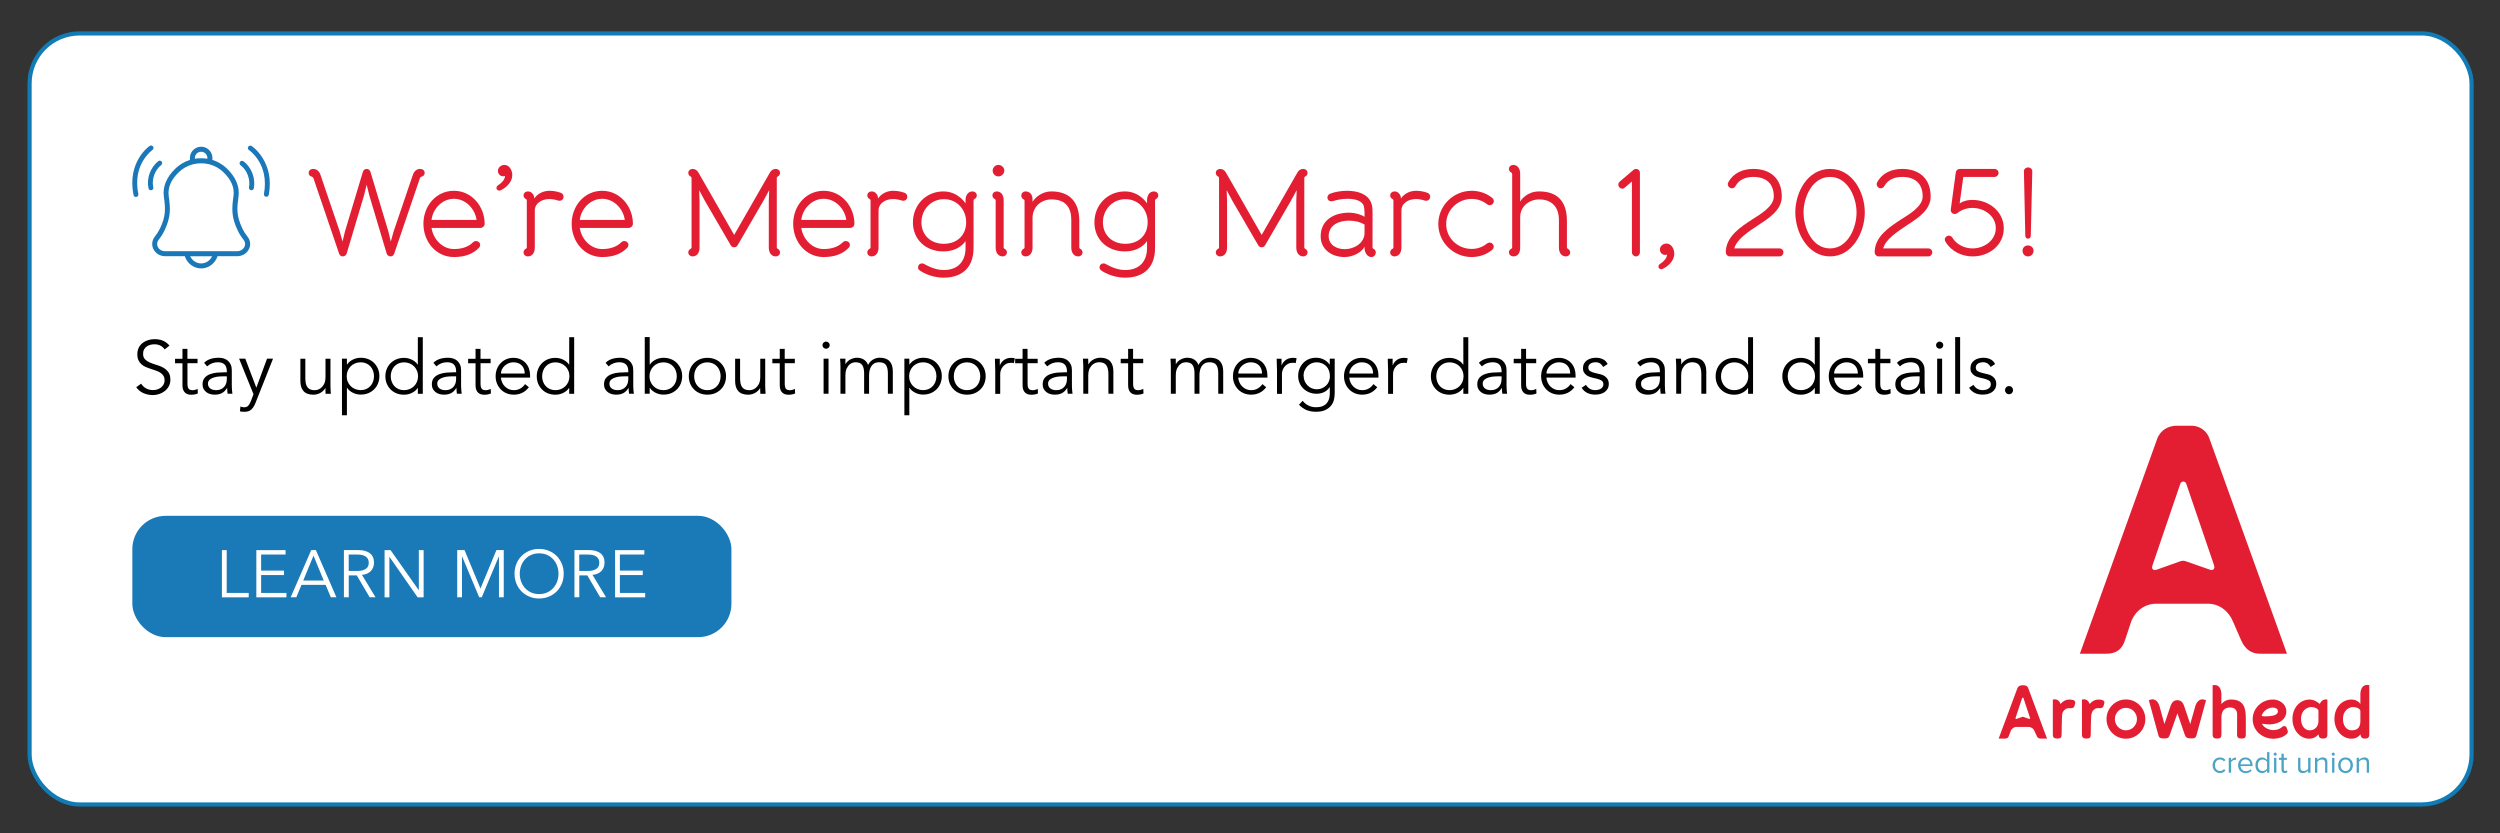<?xml version="1.0" encoding="UTF-8"?><svg id="Layer_1" xmlns="http://www.w3.org/2000/svg" xmlns:xlink="http://www.w3.org/1999/xlink" viewBox="0 0 600 200"><rect x="0" y="0" width="600" height="200" fill="#333333" stroke="none"/><defs><style>.cls-1{fill:none;}.cls-2{clip-path:url(#clippath);}.cls-3,.cls-4{fill:#fff;}.cls-5{fill:#e31e33;}.cls-6{fill:#1a79b7;}.cls-7{fill:#1a78b8;}.cls-8{fill:#4ca3c4;}.cls-9{clip-path:url(#clippath-1);}.cls-10{clip-path:url(#clippath-3);}.cls-11{clip-path:url(#clippath-2);}.cls-4{stroke:#117bb5;stroke-miterlimit:10;}</style><clipPath id="clippath"><rect class="cls-1" x="474.55" y="80.9" width="99.8" height="110.68"/></clipPath><clipPath id="clippath-1"><rect class="cls-1" x="474.55" y="80.9" width="99.8" height="110.68"/></clipPath><clipPath id="clippath-2"><rect class="cls-1" x="499.16" y="102.17" width="49.69" height="54.73"/></clipPath><clipPath id="clippath-3"><rect class="cls-1" x="31.76" y="34.92" width="32.99" height="29.51"/></clipPath></defs><rect class="cls-4" x="7.1" y="8.02" width="586.08" height="185.05" rx="12" ry="12"/><g><path class="cls-5" d="m99.1,41.92c.27-.78.87-1.38,1.71-1.38.6,0,1.11.33,1.11.96,0,.45-.3.81-.75.9-.18.06-.33.18-.39.36l-6.18,18.15c-.12.36-.45.63-.84.63-.45,0-.84-.27-.96-.69l-4.2-14.07-.6-2.46-.6,2.46-4.2,14.07c-.12.42-.51.69-.96.69-.39,0-.72-.27-.84-.63l-6.18-18.15c-.06-.18-.21-.3-.39-.36-.45-.09-.75-.45-.75-.9,0-.63.51-.96,1.11-.96.84,0,1.44.6,1.71,1.38l4.65,13.68.66,2.37.57-2.37,4.32-14.4c.12-.39.48-.66.9-.66s.78.27.9.66l4.32,14.4.57,2.37.66-2.37,4.65-13.68Z"/><path class="cls-5" d="m103.57,54.7c.39,2.64,2.55,5.07,5.37,5.07,2.1,0,3.6-.63,4.59-1.62.21-.21.48-.3.75-.3.48,0,.96.39.96.9,0,.27-.09.51-.27.69-1.35,1.44-3.3,2.25-6.03,2.25-4.32,0-7.32-3.72-7.32-7.98s3-7.92,7.32-7.92,7.38,3.81,7.38,7.92c0,.57-.51.99-1.02.99h-11.73Zm10.8-1.92c-.36-2.67-2.61-5.07-5.43-5.07s-5.07,2.4-5.37,5.07h10.8Z"/><path class="cls-5" d="m120.76,42.31c-.75,0-1.26-.6-1.26-1.32,0-.81.78-1.41,1.56-1.41,1.23,0,1.89,1.35,1.89,2.43,0,1.65-1.38,2.97-2.73,3.63-.36.21-.75.12-.99-.21-.21-.39,0-.78.33-.99.72-.42,1.62-1.32,1.65-2.19-.15.03-.3.06-.45.06Z"/><path class="cls-5" d="m128.14,47.02c.03.09.09.36.09.63.75-1.17,2.16-1.86,3.63-1.86.9,0,1.83.15,2.73.48.39.15.66.45.66.96,0,.72-.69,1.11-1.32.9-.63-.21-1.38-.36-2.07-.36-1.71,0-3.51.9-3.51,2.79v8.88c0,1.14-.57,2.1-1.68,2.1-.54,0-1.02-.39-1.02-.96,0-.36.21-.72.57-.87,0,0,.21-.09.21-.39v-11.16c0-.3-.21-.39-.21-.39-.36-.15-.57-.51-.57-.87,0-.57.48-.96,1.02-.96.72,0,1.23.45,1.47,1.08Z"/><path class="cls-5" d="m139.15,54.7c.39,2.64,2.55,5.07,5.37,5.07,2.1,0,3.6-.63,4.59-1.62.21-.21.48-.3.75-.3.48,0,.96.39.96.9,0,.27-.09.51-.27.69-1.35,1.44-3.3,2.25-6.03,2.25-4.32,0-7.32-3.72-7.32-7.98s3-7.92,7.32-7.92,7.38,3.81,7.38,7.92c0,.57-.51.99-1.02.99h-11.73Zm10.8-1.92c-.36-2.67-2.61-5.07-5.43-5.07s-5.07,2.4-5.37,5.07h10.8Z"/><path class="cls-5" d="m184.78,41.41c.27-.51.75-.87,1.41-.87.54,0,1.02.39,1.02.96,0,.36-.21.72-.57.87,0,0-.21.09-.21.39v16.56c0,.3.21.39.21.39.36.15.57.51.57.87,0,.57-.48.96-1.02.96-1.11,0-1.68-.96-1.68-2.1v-11.25l.09-2.49h-.03l-1.35,2.49-6.18,10.65c-.18.36-.51.51-.84.51s-.66-.15-.84-.51l-6.21-10.68-1.32-2.46h-.03l.09,2.49v11.25c0,1.14-.57,2.1-1.68,2.1-.54,0-1.02-.39-1.02-.96,0-.36.21-.72.57-.87,0,0,.21-.09.21-.39v-16.56c0-.3-.21-.39-.21-.39-.36-.15-.57-.51-.57-.87,0-.57.48-.96,1.02-.96.66,0,1.14.36,1.41.87.03.06.06.12,8.58,14.97,8.52-14.85,8.55-14.91,8.58-14.97Z"/><path class="cls-5" d="m192.31,54.7c.39,2.64,2.55,5.07,5.37,5.07,2.1,0,3.6-.63,4.59-1.62.21-.21.48-.3.75-.3.48,0,.96.39.96.9,0,.27-.09.51-.27.69-1.35,1.44-3.3,2.25-6.03,2.25-4.32,0-7.32-3.72-7.32-7.98s3-7.92,7.32-7.92,7.38,3.81,7.38,7.92c0,.57-.51.99-1.02.99h-11.73Zm10.8-1.92c-.36-2.67-2.61-5.07-5.43-5.07s-5.07,2.4-5.37,5.07h10.8Z"/><path class="cls-5" d="m210.64,47.02c.03.09.09.36.09.63.75-1.17,2.16-1.86,3.63-1.86.9,0,1.83.15,2.73.48.39.15.66.45.66.96,0,.72-.69,1.11-1.32.9-.63-.21-1.38-.36-2.07-.36-1.71,0-3.51.9-3.51,2.79v8.88c0,1.14-.57,2.1-1.68,2.1-.54,0-1.02-.39-1.02-.96,0-.36.21-.72.57-.87,0,0,.21-.09.21-.39v-11.16c0-.3-.21-.39-.21-.39-.36-.15-.57-.51-.57-.87,0-.57.48-.96,1.02-.96.72,0,1.23.45,1.47,1.08Z"/><path class="cls-5" d="m234.43,46.9c0,.36-.21.72-.57.87,0,0-.21.09-.21.39v11.34c0,5.46-3.6,7.14-7.17,7.14-3.36,0-5.67-1.68-5.67-1.68-.36-.24-.48-.48-.48-.78,0-.54.39-.96.96-.96.15,0,.36.03.51.12,0,0,2.28,1.47,4.65,1.47,3.54,0,5.28-2.16,5.28-5.31v-1.65s-1.44,2.49-5.34,2.49c-4.2,0-7.29-2.85-7.29-6.96s3.06-7.44,7.32-7.44c3.57,0,5.31,2.88,5.31,2.88v-.78c0-1.14.57-2.1,1.68-2.1.54,0,1.02.39,1.02.96Zm-13.29,6.45c0,3,2.16,5.16,5.37,5.16s5.37-2.07,5.37-5.19c0-2.91-2.1-5.52-5.31-5.52s-5.43,2.58-5.43,5.55Z"/><path class="cls-5" d="m238.96,59.44v-11.28c0-.3-.21-.39-.21-.39-.36-.15-.57-.51-.57-.87,0-.57.48-.96,1.02-.96,1.11,0,1.68.96,1.68,2.1v11.28c0,.3.21.39.21.39.36.15.57.51.57.87,0,.57-.48.96-1.02.96-1.11,0-1.68-.96-1.68-2.1Zm-.72-18.48c0-.78.63-1.38,1.38-1.38s1.41.6,1.41,1.35-.63,1.41-1.41,1.41-1.38-.63-1.38-1.38Z"/><path class="cls-5" d="m257.11,59.44v-6.66c0-2.85-1.26-4.92-4.74-4.92-2.58,0-4.56,1.83-4.56,4.47v7.11c0,1.14-.57,2.1-1.68,2.1-.54,0-1.02-.39-1.02-.96,0-.36.21-.72.57-.87,0,0,.21-.09.21-.39v-11.1c0-.3-.21-.36-.21-.36-.36-.15-.57-.54-.57-.9,0-.57.45-1.02.99-1.02,1.05,0,1.71.72,1.71,1.95v.54c.15-.27,1.65-2.49,4.56-2.49,4.41,0,6.66,2.61,6.66,7.08v6.3c0,.3.21.39.21.39.36.15.57.51.57.87,0,.57-.48.96-1.02.96-1.11,0-1.68-.96-1.68-2.1Z"/><path class="cls-5" d="m277.99,46.9c0,.36-.21.72-.57.87,0,0-.21.09-.21.39v11.34c0,5.46-3.6,7.14-7.17,7.14-3.36,0-5.67-1.68-5.67-1.68-.36-.24-.48-.48-.48-.78,0-.54.39-.96.96-.96.15,0,.36.03.51.12,0,0,2.28,1.47,4.65,1.47,3.54,0,5.28-2.16,5.28-5.31v-1.65s-1.44,2.49-5.34,2.49c-4.2,0-7.29-2.85-7.29-6.96s3.06-7.44,7.32-7.44c3.57,0,5.31,2.88,5.31,2.88v-.78c0-1.14.57-2.1,1.68-2.1.54,0,1.02.39,1.02.96Zm-13.29,6.45c0,3,2.16,5.16,5.37,5.16s5.37-2.07,5.37-5.19c0-2.91-2.1-5.52-5.31-5.52s-5.43,2.58-5.43,5.55Z"/><path class="cls-5" d="m311.38,41.41c.27-.51.75-.87,1.41-.87.54,0,1.02.39,1.02.96,0,.36-.21.72-.57.87,0,0-.21.09-.21.39v16.56c0,.3.21.39.21.39.36.15.57.51.57.87,0,.57-.48.96-1.02.96-1.11,0-1.68-.96-1.68-2.1v-11.25l.09-2.49h-.03l-1.35,2.49-6.18,10.65c-.18.36-.51.51-.84.51s-.66-.15-.84-.51l-6.21-10.68-1.32-2.46h-.03l.09,2.49v11.25c0,1.14-.57,2.1-1.68,2.1-.54,0-1.02-.39-1.02-.96,0-.36.21-.72.57-.87,0,0,.21-.09.21-.39v-16.56c0-.3-.21-.39-.21-.39-.36-.15-.57-.51-.57-.87,0-.57.48-.96,1.02-.96.66,0,1.14.36,1.41.87.03.06.06.12,8.58,14.97,8.52-14.85,8.55-14.91,8.58-14.97Z"/><path class="cls-5" d="m327.55,60.13c-.06-.24-.06-.6-.06-.9-.84,1.53-3.03,2.46-4.8,2.46-2.97,0-5.73-1.74-5.73-4.98,0-3.9,3.18-5.67,6.84-5.67,1.29,0,2.73.39,3.69.99v-.84c0-.69-.09-1.53-.18-1.77-.48-1.32-2.19-1.71-3.93-1.71-1.32,0-2.25.21-3.45.54-.12.03-.3.06-.42.06-.54,0-.93-.39-.93-.93,0-.39.27-.75.66-.9,1.11-.42,2.58-.69,4.02-.69,2.49,0,4.98.69,5.85,2.94.27.69.3,1.56.3,2.4v8.19c0,.3.21.39.21.39.36.15.57.51.57.87,0,.57-.48,1.11-1.02,1.11-.87,0-1.41-.75-1.62-1.56Zm-.06-6.24c-1.35-.75-2.46-.93-3.78-.93-2.43,0-4.83,1.08-4.83,3.72,0,2.13,1.95,3.12,3.87,3.12,2.22,0,4.74-1.44,4.74-3.9v-2.01Z"/><path class="cls-5" d="m336.13,47.02c.03.09.09.36.09.63.75-1.17,2.16-1.86,3.63-1.86.9,0,1.83.15,2.73.48.39.15.66.45.66.96,0,.72-.69,1.11-1.32.9-.63-.21-1.38-.36-2.07-.36-1.71,0-3.51.9-3.51,2.79v8.88c0,1.14-.57,2.1-1.68,2.1-.54,0-1.02-.39-1.02-.96,0-.36.21-.72.57-.87,0,0,.21-.09.21-.39v-11.16c0-.3-.21-.39-.21-.39-.36-.15-.57-.51-.57-.87,0-.57.48-.96,1.02-.96.72,0,1.23.45,1.47,1.08Z"/><path class="cls-5" d="m345.19,53.77c0-4.41,3.6-7.98,8.01-7.98,1.74,0,3.45.54,4.83,1.62,1.2.93-.06,2.46-1.2,1.56-1.08-.84-2.34-1.23-3.63-1.23-3.33,0-6.12,2.64-6.12,6.03s2.79,5.97,6.12,5.97c1.29,0,2.55-.39,3.63-1.26,1.08-.87,2.37.63,1.2,1.56-1.35,1.08-3.09,1.65-4.83,1.65-4.41,0-8.01-3.57-8.01-7.92Z"/><path class="cls-5" d="m374.14,59.44v-6.66c0-2.85-1.5-4.92-4.74-4.92-2.31,0-4.56,1.59-4.56,4.29v7.29c0,1.08-.42,2.04-1.53,2.1-.81,0-1.14-.51-1.17-.96,0-.48.24-.72.57-.87,0,0,.21-.09.21-.39v-17.52c0-.3-.21-.39-.21-.39-.36-.15-.57-.51-.57-.87,0-.57.48-.96,1.02-.96,1.11,0,1.68.96,1.68,2.1v6.72c.18-.36,1.56-2.46,4.56-2.46,4.59,0,6.66,2.61,6.66,7.08v6.3c0,.3.21.39.21.39.36.15.57.51.57.87,0,.57-.48.96-1.02.96-1.11,0-1.68-.96-1.68-2.1Z"/><path class="cls-5" d="m391.99,40.81c.18-.18.42-.27.66-.27.48,0,.93.33.93.96v19.05c0,.54-.42.99-.96.99-.51,0-.96-.45-.96-.99v-16.98l-1.65,1.41c-.18.18-.42.3-.66.3-.54,0-.96-.48-.96-.96,0-.3.15-.57.39-.78l3.21-2.73Z"/><path class="cls-5" d="m399.64,61.18c-.75,0-1.26-.6-1.26-1.32,0-.81.78-1.41,1.56-1.41,1.23,0,1.89,1.35,1.89,2.43,0,1.65-1.38,2.97-2.73,3.63-.36.21-.75.12-.99-.21-.21-.39,0-.78.33-.99.72-.42,1.62-1.32,1.65-2.19-.15.03-.3.06-.45.06Z"/><path class="cls-5" d="m427.06,59.62c.54,0,.96.39.96.93s-.42.99-.96.99h-11.88c-.54,0-.99-.45-.99-.99,0-3.84,3.63-6.12,6.48-7.98,1.8-1.14,5.04-3.03,5.04-5.4,0-3.18-1.89-4.71-4.92-4.71-1.77,0-3.42.6-4.29,2.22-.18.3-.48.51-.81.51-.75.03-1.26-.78-.9-1.44,1.2-2.25,3.51-3.21,6-3.21,4.23,0,6.84,2.43,6.84,6.63,0,3.18-3,5.13-5.43,6.72-2.73,1.8-5.4,3.57-5.97,5.73h10.83Z"/><path class="cls-5" d="m430.87,50.98c0-4.8,2.91-10.44,8.34-10.44s8.34,5.67,8.34,10.44-2.97,10.56-8.34,10.56-8.34-5.79-8.34-10.56Zm8.34,8.64c4.26,0,6.36-4.95,6.36-8.61s-2.1-8.55-6.36-8.55-6.36,4.86-6.36,8.52,2.04,8.64,6.36,8.64Z"/><path class="cls-5" d="m462.79,59.62c.54,0,.96.39.96.93s-.42.99-.96.99h-11.88c-.54,0-.99-.45-.99-.99,0-3.84,3.63-6.12,6.48-7.98,1.8-1.14,5.04-3.03,5.04-5.4,0-3.18-1.89-4.71-4.92-4.71-1.77,0-3.42.6-4.29,2.22-.18.3-.48.51-.81.51-.75.03-1.26-.78-.9-1.44,1.2-2.25,3.51-3.21,6-3.21,4.23,0,6.84,2.43,6.84,6.63,0,3.18-3,5.13-5.43,6.72-2.73,1.8-5.4,3.57-5.97,5.73h10.83Z"/><path class="cls-5" d="m471.19,42.46l-.87,6.36c1.05-.69,2.04-.84,3.09-.84,3.87,0,7.5,2.76,7.5,6.81s-3.51,6.75-7.47,6.75c-2.64,0-5.19-1.26-6.54-3.54-.09-.15-.15-.33-.15-.51,0-.51.45-.93.96-.93.33,0,.66.15.84.45.99,1.68,2.94,2.61,4.86,2.61,2.76,0,5.58-1.92,5.58-4.86s-2.79-4.86-5.58-4.86c-1.32,0-2.64.42-3.66,1.26-.78.51-1.68-.03-1.56-.9l1.2-8.88c.06-.48.48-.84.96-.84h8.34c.51,0,.96.42.96.96s-.45.96-.96.96h-7.5Z"/><path class="cls-5" d="m488.05,60.19c0,.75-.57,1.35-1.35,1.35s-1.29-.63-1.29-1.38.6-1.26,1.29-1.26c.75,0,1.35.54,1.35,1.29Zm-1.98-3.66l-.33-15.42c0-.54.45-.93,1.02-.93.54,0,.99.39.99.93l-.36,15.45c0,.48-.33.72-.69.72-.33,0-.63-.27-.63-.75Z"/></g><g><path d="m39.52,83.87c-.56-.83-1.39-1.24-2.47-1.24-.34,0-.67.04-.99.13-.32.09-.61.23-.87.41-.26.19-.47.43-.62.72-.16.29-.23.64-.23,1.03,0,.58.16,1.02.49,1.34.32.32.73.58,1.21.78.48.2,1,.39,1.57.55.57.16,1.1.38,1.58.65s.88.63,1.21,1.07c.32.44.49,1.05.49,1.82,0,.58-.12,1.1-.37,1.56-.25.46-.57.85-.97,1.16-.4.31-.85.55-1.35.72-.5.17-1,.25-1.5.25-.78,0-1.52-.15-2.22-.44s-1.3-.78-1.79-1.45l1.19-.85c.28.47.66.84,1.15,1.12.49.28,1.07.42,1.74.42.32,0,.65-.05.97-.15.32-.1.61-.25.87-.45.26-.2.47-.44.64-.73.17-.29.25-.62.25-.99,0-.44-.09-.81-.28-1.11s-.43-.54-.74-.74c-.31-.2-.65-.36-1.04-.5-.39-.13-.79-.26-1.21-.4s-.82-.28-1.21-.45c-.39-.17-.74-.38-1.04-.64-.31-.26-.55-.58-.74-.97-.19-.39-.28-.88-.28-1.47s.12-1.15.35-1.6.55-.83.94-1.13c.39-.3.83-.52,1.32-.67s1-.22,1.51-.22c.72,0,1.37.11,1.96.34.59.23,1.13.63,1.64,1.21l-1.13.88Z"/><path d="m47.42,87.16h-2.43v4.97c0,.31.03.57.09.77.06.2.14.35.25.46s.24.18.39.23c.15.04.31.06.49.06.2,0,.41-.03.63-.09.22-.06.41-.14.59-.23l.05,1.1c-.44.2-.98.31-1.6.31-.23,0-.47-.03-.71-.09-.25-.06-.47-.17-.68-.34s-.37-.4-.5-.68c-.13-.29-.2-.67-.2-1.13v-5.31h-1.78v-1.08h1.78v-2.38h1.19v2.38h2.43v1.08Z"/><path d="m54.44,89.34v-.22c0-1.45-.72-2.18-2.16-2.18-.98,0-1.84.33-2.57.99l-.72-.85c.79-.82,1.98-1.22,3.56-1.22.41,0,.8.06,1.18.18.38.12.71.3.98.55.28.25.5.56.67.93s.25.82.25,1.33v3.76c0,.32.02.66.05,1.02.03.35.06.65.1.87h-1.15c-.04-.2-.06-.43-.08-.67-.02-.24-.03-.47-.03-.7h-.04c-.35.56-.76.97-1.23,1.22-.47.25-1.05.37-1.74.37-.37,0-.73-.05-1.08-.15-.35-.1-.66-.26-.93-.47s-.49-.47-.65-.77c-.16-.31-.24-.66-.24-1.07,0-.68.18-1.22.53-1.61s.8-.68,1.33-.87c.53-.19,1.1-.31,1.71-.36.61-.05,1.16-.07,1.67-.07h.59Zm-.61.97c-.3,0-.67.02-1.12.04s-.88.1-1.3.22c-.41.11-.77.29-1.06.53-.29.24-.44.57-.44.99,0,.28.06.51.17.71.11.2.27.36.46.49s.4.22.64.27c.23.05.47.08.71.08.43,0,.81-.07,1.12-.22.32-.14.58-.34.8-.58.22-.25.38-.53.48-.86s.15-.68.15-1.05v-.61h-.61Z"/><path d="m61.52,93.05l2.57-6.97h1.44l-4.21,10.62c-.25.65-.57,1.16-.96,1.55-.39.38-.95.58-1.68.58-.18,0-.36,0-.55-.02-.19-.01-.37-.05-.55-.11l.13-1.15c.25.13.55.2.9.2.42,0,.75-.13.99-.4.24-.26.45-.64.63-1.12l.61-1.62-3.46-8.53h1.49l2.65,6.97Z"/><path d="m78.15,94.51c-.02-.23-.04-.45-.04-.67,0-.22,0-.45,0-.68h-.04c-.13.23-.3.44-.5.63-.2.19-.43.36-.68.5-.25.14-.52.25-.8.32-.28.08-.56.12-.84.12-1.08,0-1.88-.28-2.39-.85-.52-.57-.77-1.38-.77-2.44v-5.35h1.19v4.66c0,.47.04.88.11,1.24.07.36.2.66.37.91s.41.43.7.56c.29.13.66.19,1.11.19.06,0,.23-.02.5-.07.28-.05.57-.18.87-.4s.58-.54.82-.97c.24-.43.36-1.03.36-1.8v-4.32h1.19v6.57c0,.23,0,.52.03.86.02.35.04.68.06.99h-1.22Z"/><path d="m82.07,86.08h1.19v1.4h.04c.19-.29.42-.53.68-.74.26-.2.54-.37.83-.5.29-.13.58-.23.89-.29.31-.06.6-.09.87-.09.66,0,1.26.11,1.81.33.55.22,1.02.53,1.41.93s.7.86.93,1.4.33,1.13.33,1.76-.11,1.22-.33,1.76c-.22.54-.53,1.01-.93,1.4s-.87.71-1.41.93c-.55.22-1.15.33-1.81.33-.28,0-.57-.03-.87-.09-.31-.06-.6-.16-.89-.29-.29-.13-.56-.3-.83-.5-.26-.2-.49-.45-.68-.74h-.04v6.59h-1.19v-13.61Zm7.69,4.21c0-.47-.08-.91-.23-1.31-.15-.41-.36-.76-.64-1.06-.28-.3-.61-.54-1-.71-.39-.17-.83-.26-1.32-.26s-.94.09-1.35.26c-.41.17-.76.41-1.06.71s-.53.65-.7,1.06c-.17.41-.25.85-.25,1.31s.08.91.25,1.31c.17.41.4.76.7,1.06s.65.54,1.06.71c.41.17.86.26,1.35.26s.93-.09,1.32-.26c.39-.17.72-.41,1-.71.28-.3.49-.65.64-1.06.15-.41.23-.85.23-1.31Z"/><path d="m101.47,94.51h-1.19v-1.4h-.04c-.19.29-.42.53-.68.74-.26.2-.54.37-.83.5-.29.13-.58.23-.89.29-.31.06-.6.09-.87.09-.66,0-1.26-.11-1.81-.33-.55-.22-1.02-.53-1.41-.93s-.71-.86-.93-1.4c-.22-.54-.33-1.13-.33-1.76s.11-1.22.33-1.76c.22-.54.53-1.01.93-1.4s.87-.71,1.41-.93c.55-.22,1.15-.33,1.81-.33.28,0,.57.03.87.09.31.06.6.16.89.29.29.13.56.3.83.5.26.2.49.45.68.74h.04v-6.59h1.19v13.61Zm-7.69-4.21c0,.47.07.91.23,1.31.15.41.36.76.64,1.06s.61.54,1,.71c.39.17.83.26,1.32.26s.93-.09,1.34-.26c.41-.17.77-.41,1.07-.71s.53-.65.7-1.06c.17-.41.25-.85.25-1.31s-.08-.91-.25-1.31c-.17-.41-.4-.76-.7-1.06s-.66-.54-1.07-.71-.86-.26-1.34-.26-.93.09-1.32.26-.72.41-1,.71-.49.65-.64,1.06c-.15.41-.23.85-.23,1.31Z"/><path d="m109.47,89.34v-.22c0-1.45-.72-2.18-2.16-2.18-.98,0-1.84.33-2.57.99l-.72-.85c.79-.82,1.98-1.22,3.56-1.22.41,0,.8.06,1.18.18.38.12.71.3.98.55.28.25.5.56.67.93s.25.82.25,1.33v3.76c0,.32.02.66.05,1.02.03.35.06.65.1.87h-1.15c-.04-.2-.06-.43-.08-.67-.02-.24-.03-.47-.03-.7h-.04c-.35.56-.76.97-1.23,1.22-.47.25-1.05.37-1.74.37-.37,0-.73-.05-1.08-.15-.35-.1-.66-.26-.93-.47s-.49-.47-.65-.77c-.16-.31-.24-.66-.24-1.07,0-.68.18-1.22.53-1.61s.8-.68,1.33-.87c.53-.19,1.1-.31,1.71-.36.61-.05,1.16-.07,1.67-.07h.59Zm-.61.97c-.3,0-.67.02-1.12.04s-.88.1-1.3.22c-.41.11-.77.29-1.06.53-.29.24-.44.57-.44.99,0,.28.06.51.17.71.11.2.27.36.46.49s.4.22.64.27c.23.05.47.08.71.08.43,0,.81-.07,1.12-.22.32-.14.58-.34.8-.58.22-.25.38-.53.48-.86s.15-.68.15-1.05v-.61h-.61Z"/><path d="m117.76,87.16h-2.43v4.97c0,.31.03.57.09.77.06.2.14.35.25.46s.24.18.39.23c.15.04.31.06.49.06.2,0,.41-.03.63-.09.22-.06.41-.14.59-.23l.05,1.1c-.44.2-.98.31-1.6.31-.23,0-.47-.03-.71-.09-.25-.06-.47-.17-.68-.34s-.37-.4-.5-.68c-.13-.29-.2-.67-.2-1.13v-5.31h-1.78v-1.08h1.78v-2.38h1.19v2.38h2.43v1.08Z"/><path d="m120.21,90.62c.04.42.14.82.31,1.19.17.37.39.69.67.96.28.27.59.48.95.64.36.16.75.23,1.17.23.64,0,1.18-.15,1.65-.44.46-.29.81-.63,1.05-1.02l.92.76c-.5.64-1.06,1.09-1.67,1.37-.61.28-1.26.41-1.95.41-.62,0-1.2-.11-1.74-.33-.53-.22-.99-.53-1.38-.93-.38-.4-.69-.86-.91-1.4-.22-.54-.33-1.13-.33-1.76s.11-1.22.32-1.76.52-1.01.9-1.4c.38-.4.83-.71,1.35-.93.52-.22,1.07-.33,1.67-.33.64,0,1.21.11,1.71.34.5.23.93.53,1.27.91.34.38.6.82.78,1.33.18.51.27,1.05.27,1.63v.54h-7.02Zm5.72-.97c0-.8-.24-1.46-.72-1.95s-1.15-.75-2.02-.75c-.38,0-.76.08-1.12.23-.36.15-.68.35-.95.6s-.49.54-.65.86c-.16.32-.24.66-.24,1.01h5.69Z"/><path d="m137.8,94.51h-1.19v-1.4h-.04c-.19.29-.42.53-.68.74-.26.2-.54.37-.83.5-.29.13-.58.23-.89.29-.31.06-.6.09-.87.09-.66,0-1.26-.11-1.81-.33-.55-.22-1.02-.53-1.41-.93s-.71-.86-.93-1.4c-.22-.54-.33-1.13-.33-1.76s.11-1.22.33-1.76c.22-.54.53-1.01.93-1.4s.87-.71,1.41-.93c.55-.22,1.15-.33,1.81-.33.28,0,.57.03.87.09.31.06.6.16.89.29.29.13.56.3.83.5.26.2.49.45.68.74h.04v-6.59h1.19v13.61Zm-7.69-4.21c0,.47.07.91.23,1.31.15.41.36.76.64,1.06s.61.54,1,.71c.39.17.83.26,1.32.26s.93-.09,1.34-.26c.41-.17.77-.41,1.07-.71s.53-.65.7-1.06c.17-.41.25-.85.25-1.31s-.08-.91-.25-1.31c-.17-.41-.4-.76-.7-1.06s-.66-.54-1.07-.71-.86-.26-1.34-.26-.93.09-1.32.26-.72.41-1,.71-.49.65-.64,1.06c-.15.41-.23.85-.23,1.31Z"/><path d="m150.79,89.34v-.22c0-1.45-.72-2.18-2.16-2.18-.98,0-1.84.33-2.57.99l-.72-.85c.79-.82,1.98-1.22,3.56-1.22.41,0,.8.06,1.18.18.38.12.71.3.98.55.28.25.5.56.67.93s.25.82.25,1.33v3.76c0,.32.02.66.05,1.02.03.35.06.65.1.87h-1.15c-.04-.2-.06-.43-.08-.67-.02-.24-.03-.47-.03-.7h-.04c-.35.56-.76.97-1.23,1.22-.47.25-1.05.37-1.74.37-.37,0-.73-.05-1.08-.15-.35-.1-.66-.26-.93-.47s-.49-.47-.65-.77c-.16-.31-.24-.66-.24-1.07,0-.68.18-1.22.53-1.61s.8-.68,1.33-.87c.53-.19,1.1-.31,1.71-.36.61-.05,1.16-.07,1.67-.07h.59Zm-.61.97c-.3,0-.67.02-1.12.04s-.88.1-1.3.22c-.41.11-.77.29-1.06.53-.29.24-.44.57-.44.99,0,.28.06.51.17.71.11.2.27.36.46.49s.4.22.64.27c.23.05.47.08.71.08.43,0,.81-.07,1.12-.22.32-.14.58-.34.8-.58.22-.25.38-.53.48-.86s.15-.68.15-1.05v-.61h-.61Z"/><path d="m154.74,80.9h1.19v6.59h.04c.19-.29.42-.53.68-.74.26-.2.54-.37.83-.5.29-.13.58-.23.89-.29.31-.06.6-.09.87-.09.66,0,1.26.11,1.81.33.55.22,1.02.53,1.41.93s.7.86.93,1.4.33,1.13.33,1.76-.11,1.22-.33,1.76c-.22.54-.53,1.01-.93,1.4s-.87.71-1.41.93c-.55.22-1.15.33-1.81.33-.28,0-.57-.03-.87-.09-.31-.06-.6-.16-.89-.29-.29-.13-.56-.3-.83-.5-.26-.2-.49-.45-.68-.74h-.04v1.4h-1.19v-13.61Zm7.69,9.4c0-.47-.08-.91-.23-1.31-.15-.41-.36-.76-.64-1.06-.28-.3-.61-.54-1-.71-.39-.17-.83-.26-1.32-.26s-.94.09-1.35.26c-.41.17-.76.41-1.06.71s-.53.65-.7,1.06c-.17.41-.25.85-.25,1.31s.08.91.25,1.31c.17.41.4.76.7,1.06s.65.54,1.06.71c.41.17.86.26,1.35.26s.93-.09,1.32-.26c.39-.17.72-.41,1-.71.28-.3.49-.65.64-1.06.15-.41.23-.85.23-1.31Z"/><path d="m174.25,90.3c0,.64-.11,1.22-.33,1.76-.22.54-.53,1.01-.93,1.4s-.87.71-1.41.93c-.55.22-1.15.33-1.81.33s-1.25-.11-1.79-.33c-.55-.22-1.02-.53-1.41-.93s-.71-.86-.93-1.4c-.22-.54-.33-1.13-.33-1.76s.11-1.22.33-1.76.53-1.01.93-1.4.87-.71,1.41-.93c.55-.22,1.14-.33,1.79-.33s1.26.11,1.81.33c.55.22,1.02.53,1.41.93s.71.86.93,1.4c.22.54.33,1.13.33,1.76Zm-1.3,0c0-.47-.08-.91-.23-1.31-.15-.41-.36-.76-.64-1.06s-.61-.54-1-.71-.83-.26-1.32-.26-.93.09-1.32.26-.72.41-.99.71-.48.65-.63,1.06c-.15.41-.22.85-.22,1.31s.07.91.22,1.31c.15.41.36.76.63,1.06s.6.54.99.71c.39.17.83.26,1.32.26s.93-.09,1.32-.26c.39-.17.72-.41,1-.71s.49-.65.64-1.06c.15-.41.23-.85.23-1.31Z"/><path d="m182.49,94.51c-.02-.23-.04-.45-.04-.67,0-.22,0-.45,0-.68h-.04c-.13.23-.3.44-.5.63-.2.19-.43.36-.68.5-.25.14-.52.25-.8.32-.28.08-.56.12-.84.12-1.08,0-1.88-.28-2.39-.85-.52-.57-.77-1.38-.77-2.44v-5.35h1.19v4.66c0,.47.04.88.11,1.24.07.36.2.66.37.91s.41.43.7.56c.29.13.66.19,1.11.19.06,0,.23-.02.5-.07.28-.05.57-.18.87-.4s.58-.54.82-.97c.24-.43.36-1.03.36-1.8v-4.32h1.19v6.57c0,.23,0,.52.03.86.02.35.04.68.06.99h-1.22Z"/><path d="m190.77,87.16h-2.43v4.97c0,.31.03.57.09.77.06.2.14.35.25.46s.24.18.39.23c.15.04.31.06.49.06.2,0,.41-.03.63-.09.22-.06.41-.14.59-.23l.05,1.1c-.44.2-.98.31-1.6.31-.23,0-.47-.03-.71-.09-.25-.06-.47-.17-.68-.34s-.37-.4-.5-.68c-.13-.29-.2-.67-.2-1.13v-5.31h-1.78v-1.08h1.78v-2.38h1.19v2.38h2.43v1.08Z"/><path d="m199.12,82.84c0,.25-.09.46-.27.62-.18.16-.38.24-.59.24s-.41-.08-.59-.24c-.18-.16-.27-.37-.27-.62s.09-.46.27-.62c.18-.16.38-.24.59-.24s.41.08.59.24c.18.16.27.37.27.62Zm-.27,11.66h-1.19v-8.42h1.19v8.42Z"/><path d="m201.71,87.96c0-.31,0-.62-.03-.94s-.04-.62-.06-.94h1.28v1.28h.04c.29-.49.69-.86,1.2-1.12.51-.25,1.02-.38,1.52-.38.23,0,.47.02.73.07.26.05.51.13.75.26s.46.3.68.53c.21.23.39.52.53.88.24-.54.62-.97,1.14-1.28s1.06-.47,1.63-.47c1.08,0,1.88.29,2.39.85.52.57.77,1.38.77,2.44v5.35h-1.19v-4.91c0-.85-.15-1.51-.45-1.96-.3-.46-.86-.68-1.67-.68-.44,0-.82.09-1.12.26-.3.17-.54.4-.73.69-.19.29-.32.62-.41.98-.08.37-.13.75-.13,1.14v4.48h-1.19v-4.91c0-.85-.15-1.51-.45-1.96-.3-.46-.86-.68-1.67-.68-.07,0-.24.02-.49.07-.26.05-.53.18-.8.4-.28.22-.52.54-.75.97-.22.43-.33,1.03-.33,1.8v4.32h-1.19v-6.55Z"/><path d="m217.05,86.08h1.19v1.4h.04c.19-.29.42-.53.68-.74.26-.2.54-.37.83-.5.29-.13.58-.23.89-.29.31-.06.6-.09.87-.09.66,0,1.26.11,1.81.33.55.22,1.02.53,1.41.93s.7.86.93,1.4.33,1.13.33,1.76-.11,1.22-.33,1.76c-.22.54-.53,1.01-.93,1.4s-.87.71-1.41.93c-.55.22-1.15.33-1.81.33-.28,0-.57-.03-.87-.09-.31-.06-.6-.16-.89-.29-.29-.13-.56-.3-.83-.5-.26-.2-.49-.45-.68-.74h-.04v6.59h-1.19v-13.61Zm7.69,4.21c0-.47-.08-.91-.23-1.31-.15-.41-.36-.76-.64-1.06-.28-.3-.61-.54-1-.71-.39-.17-.83-.26-1.32-.26s-.94.09-1.35.26c-.41.17-.76.41-1.06.71s-.53.65-.7,1.06c-.17.41-.25.85-.25,1.31s.08.91.25,1.31c.17.41.4.76.7,1.06s.65.54,1.06.71c.41.17.86.26,1.35.26s.93-.09,1.32-.26c.39-.17.72-.41,1-.71.28-.3.49-.65.64-1.06.15-.41.23-.85.23-1.31Z"/><path d="m236.56,90.3c0,.64-.11,1.22-.33,1.76-.22.54-.53,1.01-.93,1.4s-.87.71-1.41.93c-.55.22-1.15.33-1.81.33s-1.25-.11-1.79-.33c-.55-.22-1.02-.53-1.41-.93s-.71-.86-.93-1.4c-.22-.54-.33-1.13-.33-1.76s.11-1.22.33-1.76.53-1.01.93-1.4.87-.71,1.41-.93c.55-.22,1.14-.33,1.79-.33s1.26.11,1.81.33c.55.22,1.02.53,1.41.93s.71.86.93,1.4c.22.54.33,1.13.33,1.76Zm-1.3,0c0-.47-.08-.91-.23-1.31-.15-.41-.36-.76-.64-1.06s-.61-.54-1-.71-.83-.26-1.32-.26-.93.09-1.32.26-.72.41-.99.71-.48.65-.63,1.06c-.15.41-.22.85-.22,1.31s.07.91.22,1.31c.15.41.36.76.63,1.06s.6.54.99.71c.39.17.83.26,1.32.26s.93-.09,1.32-.26c.39-.17.72-.41,1-.71s.49-.65.64-1.06c.15-.41.23-.85.23-1.31Z"/><path d="m238.85,88.71c0-.37,0-.75-.03-1.13-.02-.38-.03-.88-.04-1.49h1.17v1.57h.04c.08-.23.2-.45.36-.66.16-.21.34-.4.57-.57.22-.17.48-.3.77-.4s.63-.15,1-.15c.34,0,.63.04.88.11l-.23,1.17c-.16-.06-.38-.09-.68-.09-.46,0-.85.09-1.17.26-.32.17-.59.4-.81.67-.22.27-.38.56-.48.87-.1.31-.15.61-.15.9v4.75h-1.19v-5.8Z"/><path d="m249.05,87.16h-2.43v4.97c0,.31.03.57.09.77.06.2.14.35.25.46s.24.18.39.23c.15.04.31.06.49.06.2,0,.41-.03.63-.09.22-.06.41-.14.59-.23l.05,1.1c-.44.2-.98.31-1.6.31-.23,0-.47-.03-.71-.09-.25-.06-.47-.17-.68-.34s-.37-.4-.5-.68c-.13-.29-.2-.67-.2-1.13v-5.31h-1.78v-1.08h1.78v-2.38h1.19v2.38h2.43v1.08Z"/><path d="m256.07,89.34v-.22c0-1.45-.72-2.18-2.16-2.18-.98,0-1.84.33-2.57.99l-.72-.85c.79-.82,1.98-1.22,3.56-1.22.41,0,.8.06,1.18.18.38.12.71.3.98.55.28.25.5.56.67.93s.25.82.25,1.33v3.76c0,.32.02.66.05,1.02.03.35.06.65.1.87h-1.15c-.04-.2-.06-.43-.08-.67-.02-.24-.03-.47-.03-.7h-.04c-.35.56-.76.97-1.23,1.22-.47.25-1.05.37-1.74.37-.37,0-.73-.05-1.08-.15-.35-.1-.66-.26-.93-.47s-.49-.47-.65-.77c-.16-.31-.24-.66-.24-1.07,0-.68.18-1.22.53-1.61s.8-.68,1.33-.87c.53-.19,1.1-.31,1.71-.36.61-.05,1.16-.07,1.67-.07h.59Zm-.61.97c-.3,0-.67.02-1.12.04s-.88.1-1.3.22c-.41.11-.77.29-1.06.53-.29.24-.44.57-.44.99,0,.28.06.51.17.71.11.2.27.36.46.49s.4.22.64.27c.23.05.47.08.71.08.43,0,.81-.07,1.12-.22.32-.14.58-.34.8-.58.22-.25.38-.53.48-.86s.15-.68.15-1.05v-.61h-.61Z"/><path d="m261.15,86.08c.02.23.04.45.04.67,0,.22,0,.45,0,.67h.04c.13-.23.3-.44.5-.63.2-.19.43-.36.68-.5.25-.14.52-.25.8-.32.28-.08.56-.12.84-.12,1.08,0,1.88.29,2.39.85.52.57.77,1.38.77,2.44v5.35h-1.19v-4.66c0-.94-.16-1.65-.49-2.15-.32-.5-.92-.75-1.8-.75-.06,0-.23.02-.5.07-.28.05-.57.18-.87.4-.31.22-.58.54-.82.97-.24.43-.36,1.03-.36,1.8v4.32h-1.19v-6.57c0-.23,0-.52-.03-.86-.02-.35-.04-.68-.06-.99h1.22Z"/><path d="m274.38,87.16h-2.43v4.97c0,.31.03.57.09.77.06.2.14.35.25.46s.24.18.39.23c.15.04.31.06.49.06.2,0,.41-.03.63-.09.22-.06.41-.14.59-.23l.05,1.1c-.44.2-.98.31-1.6.31-.23,0-.47-.03-.71-.09-.25-.06-.47-.17-.68-.34s-.37-.4-.5-.68c-.13-.29-.2-.67-.2-1.13v-5.31h-1.78v-1.08h1.78v-2.38h1.19v2.38h2.43v1.08Z"/><path d="m281,87.96c0-.31,0-.62-.03-.94s-.04-.62-.06-.94h1.28v1.28h.04c.29-.49.69-.86,1.2-1.12.51-.25,1.02-.38,1.52-.38.23,0,.47.02.73.07.26.05.51.13.75.26s.46.3.68.53c.21.23.39.52.53.88.24-.54.62-.97,1.14-1.28s1.06-.47,1.63-.47c1.08,0,1.88.29,2.39.85.52.57.77,1.38.77,2.44v5.35h-1.19v-4.91c0-.85-.15-1.51-.45-1.96-.3-.46-.86-.68-1.67-.68-.44,0-.82.09-1.12.26-.3.17-.54.4-.73.69-.19.29-.32.62-.41.98-.08.37-.13.75-.13,1.14v4.48h-1.19v-4.91c0-.85-.15-1.51-.45-1.96-.3-.46-.86-.68-1.67-.68-.07,0-.24.02-.49.07-.26.05-.53.18-.8.4-.28.22-.52.54-.75.97-.22.43-.33,1.03-.33,1.8v4.32h-1.19v-6.55Z"/><path d="m297.17,90.62c.04.42.14.82.31,1.19.17.37.39.69.67.96.28.27.59.48.95.64.36.16.75.23,1.17.23.64,0,1.18-.15,1.65-.44.46-.29.81-.63,1.05-1.02l.92.76c-.5.64-1.06,1.09-1.67,1.37-.61.28-1.26.41-1.95.41-.62,0-1.2-.11-1.74-.33-.53-.22-.99-.53-1.38-.93-.38-.4-.69-.86-.91-1.4-.22-.54-.33-1.13-.33-1.76s.11-1.22.32-1.76.52-1.01.9-1.4c.38-.4.83-.71,1.35-.93.52-.22,1.07-.33,1.67-.33.64,0,1.21.11,1.71.34s.93.53,1.27.91.6.82.78,1.33c.18.51.27,1.05.27,1.63v.54h-7.02Zm5.72-.97c0-.8-.24-1.46-.72-1.95s-1.15-.75-2.02-.75c-.38,0-.76.08-1.12.23-.36.15-.68.35-.95.6s-.49.54-.65.86c-.16.32-.24.66-.24,1.01h5.69Z"/><path d="m306.47,88.71c0-.37,0-.75-.03-1.13-.02-.38-.03-.88-.04-1.49h1.17v1.57h.04c.08-.23.2-.45.36-.66.16-.21.34-.4.57-.57.22-.17.48-.3.77-.4s.63-.15,1-.15c.34,0,.63.04.88.11l-.23,1.17c-.16-.06-.38-.09-.68-.09-.46,0-.85.09-1.17.26s-.59.4-.81.67-.38.56-.48.87c-.1.31-.15.61-.15.9v4.75h-1.19v-5.8Z"/><path d="m312.65,96.2c.35.47.8.84,1.36,1.12.56.28,1.18.42,1.86.42.6,0,1.11-.09,1.53-.26.42-.17.76-.41,1.02-.71.26-.3.44-.65.56-1.05.11-.4.17-.83.17-1.29v-1.51h-.04c-.38.58-.85.98-1.4,1.22s-1.13.36-1.75.36-1.18-.11-1.72-.32c-.53-.22-1-.51-1.4-.89-.4-.38-.71-.83-.94-1.36-.23-.53-.34-1.1-.34-1.71s.11-1.18.32-1.71c.22-.53.51-.99.89-1.39s.83-.71,1.35-.93c.52-.22,1.09-.33,1.72-.33.25,0,.52.02.8.07.28.05.56.13.85.25s.56.29.84.5.53.48.77.8h.04v-1.4h1.19v8.35c0,.46-.06.94-.17,1.46-.11.52-.34.99-.67,1.42s-.79.79-1.38,1.08c-.59.29-1.36.43-2.3.43-.84,0-1.59-.14-2.25-.41-.66-.28-1.26-.7-1.8-1.28l.88-.94Zm.22-6.01c0,.44.08.86.24,1.25s.38.73.67,1.03c.28.29.61.53.99.7s.79.26,1.23.26.84-.08,1.23-.23c.39-.16.73-.38,1.03-.66.3-.28.53-.62.69-1.02s.24-.84.22-1.33c0-.44-.07-.86-.22-1.25-.14-.39-.35-.73-.63-1.03-.28-.29-.61-.53-1.01-.7-.4-.17-.84-.26-1.33-.26-.44,0-.86.09-1.23.26s-.71.41-.99.7c-.28.29-.5.64-.67,1.03s-.24.81-.24,1.25Z"/><path d="m323.82,90.62c.04.42.14.82.31,1.19.17.37.39.69.67.96s.59.48.95.64c.36.16.75.23,1.17.23.64,0,1.19-.15,1.65-.44.46-.29.81-.63,1.05-1.02l.92.76c-.5.64-1.06,1.09-1.67,1.37-.61.28-1.26.41-1.95.41-.62,0-1.2-.11-1.74-.33-.53-.22-.99-.53-1.38-.93-.38-.4-.69-.86-.91-1.4-.22-.54-.33-1.13-.33-1.76s.11-1.22.32-1.76c.22-.54.52-1.01.9-1.4s.83-.71,1.35-.93c.52-.22,1.07-.33,1.67-.33.64,0,1.21.11,1.71.34s.93.53,1.27.91.6.82.78,1.33c.18.51.27,1.05.27,1.63v.54h-7.02Zm5.72-.97c0-.8-.24-1.46-.72-1.95-.48-.5-1.15-.75-2.02-.75-.38,0-.76.08-1.12.23-.36.15-.67.35-.95.6-.27.25-.49.54-.65.86-.16.32-.24.66-.24,1.01h5.69Z"/><path d="m333.13,88.71c0-.37,0-.75-.03-1.13-.02-.38-.03-.88-.04-1.49h1.17v1.57h.04c.08-.23.2-.45.36-.66.16-.21.34-.4.57-.57.22-.17.48-.3.77-.4s.63-.15,1-.15c.34,0,.63.04.88.11l-.23,1.17c-.16-.06-.38-.09-.68-.09-.46,0-.85.09-1.17.26s-.59.4-.81.67-.38.56-.48.87c-.1.31-.15.61-.15.9v4.75h-1.19v-5.8Z"/><path d="m352.39,94.51h-1.19v-1.4h-.04c-.19.29-.42.53-.68.74s-.54.37-.83.5c-.29.13-.58.23-.89.29-.31.06-.6.09-.87.09-.66,0-1.26-.11-1.81-.33-.55-.22-1.02-.53-1.41-.93-.4-.4-.71-.86-.93-1.4-.22-.54-.33-1.13-.33-1.76s.11-1.22.33-1.76c.22-.54.53-1.01.93-1.4.4-.4.87-.71,1.41-.93.55-.22,1.15-.33,1.81-.33.28,0,.57.03.87.09.31.06.6.16.89.29.29.13.56.3.83.5s.49.45.68.74h.04v-6.59h1.19v13.61Zm-7.69-4.21c0,.47.08.91.23,1.31.15.41.36.76.64,1.06s.61.54,1,.71c.39.17.83.26,1.32.26s.93-.09,1.34-.26c.41-.17.77-.41,1.07-.71.3-.3.53-.65.7-1.06.17-.41.25-.85.25-1.31s-.08-.91-.25-1.31c-.17-.41-.4-.76-.7-1.06-.3-.3-.66-.54-1.07-.71s-.86-.26-1.34-.26-.93.09-1.32.26-.72.41-1,.71-.49.65-.64,1.06c-.15.41-.23.85-.23,1.31Z"/><path d="m360.38,89.34v-.22c0-1.45-.72-2.18-2.16-2.18-.98,0-1.84.33-2.57.99l-.72-.85c.79-.82,1.98-1.22,3.56-1.22.41,0,.8.06,1.18.18.38.12.7.3.98.55.28.25.5.56.67.93s.25.82.25,1.33v3.76c0,.32.01.66.04,1.02s.06.65.1.87h-1.15c-.04-.2-.06-.43-.08-.67-.02-.24-.03-.47-.03-.7h-.04c-.35.56-.76.97-1.23,1.22-.47.25-1.05.37-1.74.37-.37,0-.73-.05-1.08-.15-.35-.1-.66-.26-.93-.47-.27-.21-.49-.47-.65-.77-.16-.31-.24-.66-.24-1.07,0-.68.18-1.22.53-1.61.35-.39.8-.68,1.33-.87.53-.19,1.1-.31,1.71-.36.61-.05,1.16-.07,1.67-.07h.59Zm-.61.97c-.3,0-.67.02-1.12.04s-.88.1-1.3.22c-.41.11-.77.29-1.06.53s-.44.57-.44.99c0,.28.06.51.17.71.11.2.27.36.46.49.19.13.41.22.64.27.23.05.47.08.71.08.43,0,.81-.07,1.12-.22.32-.14.58-.34.8-.58.22-.25.37-.53.48-.86.1-.33.15-.68.15-1.05v-.61h-.61Z"/><path d="m368.68,87.16h-2.43v4.97c0,.31.03.57.09.77.06.2.14.35.25.46.11.11.24.18.39.23.15.04.31.06.5.06.2,0,.41-.03.63-.09.22-.06.41-.14.59-.23l.05,1.1c-.44.2-.98.31-1.6.31-.23,0-.46-.03-.71-.09s-.47-.17-.67-.34c-.2-.17-.37-.4-.5-.68-.13-.29-.2-.67-.2-1.13v-5.31h-1.78v-1.08h1.78v-2.38h1.19v2.38h2.43v1.08Z"/><path d="m371.13,90.62c.04.42.14.82.31,1.19.17.37.39.69.67.96s.59.48.95.64c.36.16.75.23,1.17.23.64,0,1.19-.15,1.65-.44.46-.29.81-.63,1.05-1.02l.92.76c-.5.64-1.06,1.09-1.67,1.37-.61.28-1.26.41-1.95.41-.62,0-1.2-.11-1.74-.33-.53-.22-.99-.53-1.38-.93-.38-.4-.69-.86-.91-1.4-.22-.54-.33-1.13-.33-1.76s.11-1.22.32-1.76c.22-.54.52-1.01.9-1.4s.83-.71,1.35-.93c.52-.22,1.07-.33,1.67-.33.64,0,1.21.11,1.71.34s.93.53,1.27.91.6.82.78,1.33c.18.51.27,1.05.27,1.63v.54h-7.02Zm5.72-.97c0-.8-.24-1.46-.72-1.95-.48-.5-1.15-.75-2.02-.75-.38,0-.76.08-1.12.23-.36.15-.67.35-.95.6-.27.25-.49.54-.65.86-.16.32-.24.66-.24,1.01h5.69Z"/><path d="m384.77,88.08c-.18-.35-.42-.62-.72-.83s-.67-.31-1.1-.31c-.2,0-.41.02-.62.07s-.4.12-.57.22c-.17.1-.3.23-.41.39-.1.16-.15.35-.15.58,0,.4.14.68.41.86.28.18.69.34,1.24.47l1.21.29c.59.13,1.08.4,1.47.8.39.4.58.9.58,1.5,0,.46-.09.85-.28,1.18-.19.33-.43.6-.74.81-.31.21-.66.36-1.05.46-.4.1-.8.14-1.21.14-.65,0-1.25-.12-1.81-.37-.56-.25-1.04-.67-1.43-1.27l1.03-.7c.24.38.54.69.91.92.37.23.8.34,1.3.34.24,0,.48-.03.72-.08.24-.05.45-.14.64-.25.19-.11.34-.26.45-.44.11-.18.17-.39.17-.63,0-.42-.16-.72-.47-.91-.31-.19-.69-.33-1.13-.44l-1.15-.27c-.14-.04-.34-.1-.58-.18s-.49-.21-.72-.38c-.23-.17-.43-.39-.6-.66-.17-.27-.25-.6-.25-1,0-.43.09-.81.26-1.13.17-.32.41-.59.7-.79.29-.2.63-.36,1-.46.37-.1.76-.15,1.15-.15.59,0,1.13.11,1.64.34s.89.62,1.17,1.17l-1.06.7Z"/><path d="m398.38,89.34v-.22c0-1.45-.72-2.18-2.16-2.18-.98,0-1.84.33-2.57.99l-.72-.85c.79-.82,1.98-1.22,3.56-1.22.41,0,.8.06,1.18.18.38.12.7.3.98.55.28.25.5.56.67.93s.25.82.25,1.33v3.76c0,.32.01.66.04,1.02s.06.65.1.87h-1.15c-.04-.2-.06-.43-.08-.67-.02-.24-.03-.47-.03-.7h-.04c-.35.56-.76.97-1.23,1.22-.47.25-1.05.37-1.74.37-.37,0-.73-.05-1.08-.15-.35-.1-.66-.26-.93-.47-.27-.21-.49-.47-.65-.77-.16-.31-.24-.66-.24-1.07,0-.68.18-1.22.53-1.61.35-.39.8-.68,1.33-.87.53-.19,1.1-.31,1.71-.36.61-.05,1.16-.07,1.67-.07h.59Zm-.61.97c-.3,0-.67.02-1.12.04s-.88.1-1.3.22c-.41.11-.77.29-1.06.53s-.44.57-.44.99c0,.28.06.51.17.71.11.2.27.36.46.49.19.13.41.22.64.27.23.05.47.08.71.08.43,0,.81-.07,1.12-.22.32-.14.58-.34.8-.58.22-.25.37-.53.48-.86.1-.33.15-.68.15-1.05v-.61h-.61Z"/><path d="m403.45,86.08c.02.23.04.45.04.67,0,.22,0,.45,0,.67h.04c.13-.23.3-.44.5-.63.2-.19.43-.36.68-.5.25-.14.52-.25.8-.32s.56-.12.84-.12c1.08,0,1.88.29,2.39.85.52.57.77,1.38.77,2.44v5.35h-1.19v-4.66c0-.94-.16-1.65-.49-2.15s-.92-.75-1.8-.75c-.06,0-.23.02-.5.07-.28.05-.57.18-.87.4-.31.22-.58.54-.82.97-.24.43-.36,1.03-.36,1.8v4.32h-1.19v-6.57c0-.23,0-.52-.03-.86-.02-.35-.04-.68-.06-.99h1.22Z"/><path d="m420.73,94.51h-1.19v-1.4h-.04c-.19.29-.42.53-.68.74s-.54.37-.83.5c-.29.13-.58.23-.89.29-.31.06-.6.09-.87.09-.66,0-1.26-.11-1.81-.33-.55-.22-1.02-.53-1.41-.93-.4-.4-.71-.86-.93-1.4-.22-.54-.33-1.13-.33-1.76s.11-1.22.33-1.76c.22-.54.53-1.01.93-1.4.4-.4.87-.71,1.41-.93.55-.22,1.15-.33,1.81-.33.28,0,.57.03.87.09.31.06.6.16.89.29.29.13.56.3.83.5s.49.45.68.74h.04v-6.59h1.19v13.61Zm-7.69-4.21c0,.47.08.91.23,1.31.15.41.36.76.64,1.06s.61.54,1,.71c.39.17.83.26,1.32.26s.93-.09,1.34-.26c.41-.17.77-.41,1.07-.71.3-.3.53-.65.7-1.06.17-.41.25-.85.25-1.31s-.08-.91-.25-1.31c-.17-.41-.4-.76-.7-1.06-.3-.3-.66-.54-1.07-.71s-.86-.26-1.34-.26-.93.09-1.32.26-.72.41-1,.71-.49.65-.64,1.06c-.15.41-.23.85-.23,1.31Z"/><path d="m436.74,94.51h-1.19v-1.4h-.04c-.19.29-.42.53-.68.74s-.54.37-.83.5c-.29.13-.58.23-.89.29-.31.06-.6.09-.87.09-.66,0-1.26-.11-1.81-.33-.55-.22-1.02-.53-1.41-.93-.4-.4-.71-.86-.93-1.4-.22-.54-.33-1.13-.33-1.76s.11-1.22.33-1.76c.22-.54.53-1.01.93-1.4.4-.4.87-.71,1.41-.93.55-.22,1.15-.33,1.81-.33.28,0,.57.03.87.09.31.06.6.16.89.29.29.13.56.3.83.5s.49.45.68.74h.04v-6.59h1.19v13.61Zm-7.69-4.21c0,.47.08.91.23,1.31.15.41.36.76.64,1.06s.61.54,1,.71c.39.17.83.26,1.32.26s.93-.09,1.34-.26c.41-.17.77-.41,1.07-.71.3-.3.53-.65.7-1.06.17-.41.25-.85.25-1.31s-.08-.91-.25-1.31c-.17-.41-.4-.76-.7-1.06-.3-.3-.66-.54-1.07-.71s-.86-.26-1.34-.26-.93.09-1.32.26-.72.41-1,.71-.49.65-.64,1.06c-.15.41-.23.85-.23,1.31Z"/><path d="m440.16,90.62c.04.42.14.82.31,1.19.17.37.39.69.67.96s.59.48.95.64c.36.16.75.23,1.17.23.64,0,1.19-.15,1.65-.44.46-.29.81-.63,1.05-1.02l.92.76c-.5.64-1.06,1.09-1.67,1.37-.61.28-1.26.41-1.95.41-.62,0-1.2-.11-1.74-.33-.53-.22-.99-.53-1.38-.93-.38-.4-.69-.86-.91-1.4-.22-.54-.33-1.13-.33-1.76s.11-1.22.32-1.76c.22-.54.52-1.01.9-1.4s.83-.71,1.35-.93c.52-.22,1.07-.33,1.67-.33.64,0,1.21.11,1.71.34s.93.53,1.27.91.6.82.78,1.33c.18.51.27,1.05.27,1.63v.54h-7.02Zm5.72-.97c0-.8-.24-1.46-.72-1.95-.48-.5-1.15-.75-2.02-.75-.38,0-.76.08-1.12.23-.36.15-.67.35-.95.6-.27.25-.49.54-.65.86-.16.32-.24.66-.24,1.01h5.69Z"/><path d="m453.69,87.16h-2.43v4.97c0,.31.03.57.09.77.06.2.14.35.25.46.11.11.24.18.39.23.15.04.31.06.5.06.2,0,.41-.03.63-.09.22-.06.41-.14.59-.23l.05,1.1c-.44.2-.98.31-1.6.31-.23,0-.46-.03-.71-.09s-.47-.17-.67-.34c-.2-.17-.37-.4-.5-.68-.13-.29-.2-.67-.2-1.13v-5.31h-1.78v-1.08h1.78v-2.38h1.19v2.38h2.43v1.08Z"/><path d="m460.71,89.34v-.22c0-1.45-.72-2.18-2.16-2.18-.98,0-1.84.33-2.57.99l-.72-.85c.79-.82,1.98-1.22,3.56-1.22.41,0,.8.06,1.18.18.38.12.7.3.98.55.28.25.5.56.67.93s.25.82.25,1.33v3.76c0,.32.01.66.04,1.02s.06.65.1.87h-1.15c-.04-.2-.06-.43-.08-.67-.02-.24-.03-.47-.03-.7h-.04c-.35.56-.76.97-1.23,1.22-.47.25-1.05.37-1.74.37-.37,0-.73-.05-1.08-.15-.35-.1-.66-.26-.93-.47-.27-.21-.49-.47-.65-.77-.16-.31-.24-.66-.24-1.07,0-.68.18-1.22.53-1.61.35-.39.8-.68,1.33-.87.53-.19,1.1-.31,1.71-.36.61-.05,1.16-.07,1.67-.07h.59Zm-.61.97c-.3,0-.67.02-1.12.04s-.88.1-1.3.22c-.41.11-.77.29-1.06.53s-.44.57-.44.99c0,.28.06.51.17.71.11.2.27.36.46.49.19.13.41.22.64.27.23.05.47.08.71.08.43,0,.81-.07,1.12-.22.32-.14.58-.34.8-.58.22-.25.37-.53.48-.86.1-.33.15-.68.15-1.05v-.61h-.61Z"/><path d="m466.38,82.84c0,.25-.09.46-.27.62s-.38.24-.59.24-.41-.08-.59-.24c-.18-.16-.27-.37-.27-.62s.09-.46.27-.62c.18-.16.38-.24.59-.24s.41.08.59.24c.18.16.27.37.27.62Zm-.27,11.66h-1.19v-8.42h1.19v8.42Z"/><path d="m470.43,94.51h-1.19v-13.61h1.19v13.61Z"/><path d="m477.76,88.08c-.18-.35-.42-.62-.72-.83s-.67-.31-1.1-.31c-.2,0-.41.02-.62.07s-.4.12-.57.22c-.17.1-.3.23-.41.39-.1.16-.15.35-.15.58,0,.4.14.68.41.86.28.18.69.34,1.24.47l1.21.29c.59.13,1.08.4,1.47.8.39.4.58.9.58,1.5,0,.46-.09.85-.28,1.18-.19.33-.43.6-.74.81-.31.21-.66.36-1.05.46-.4.1-.8.14-1.21.14-.65,0-1.25-.12-1.81-.37-.56-.25-1.04-.67-1.43-1.27l1.03-.7c.24.38.54.69.91.92.37.23.8.34,1.3.34.24,0,.48-.03.72-.08.24-.05.45-.14.64-.25.19-.11.34-.26.45-.44.11-.18.17-.39.17-.63,0-.42-.16-.72-.47-.91-.31-.19-.69-.33-1.13-.44l-1.15-.27c-.14-.04-.34-.1-.58-.18s-.49-.21-.72-.38c-.23-.17-.43-.39-.6-.66-.17-.27-.25-.6-.25-1,0-.43.09-.81.26-1.13.17-.32.41-.59.7-.79.29-.2.63-.36,1-.46.37-.1.76-.15,1.15-.15.59,0,1.13.11,1.64.34s.89.62,1.17,1.17l-1.06.7Z"/><path d="m483.14,93.64c0,.25-.09.48-.27.67-.18.2-.41.3-.7.3s-.52-.1-.7-.3c-.18-.2-.27-.42-.27-.67s.09-.48.27-.68c.18-.2.41-.3.7-.3s.52.1.7.3c.18.2.27.42.27.68Z"/></g><rect class="cls-6" x="31.76" y="123.8" width="143.78" height="29.12" rx="8" ry="8"/><g><path class="cls-3" d="m54.41,142.3h5.28v1.06h-6.43v-11.33h1.15v10.27Z"/><path class="cls-3" d="m62.68,142.3h6.06v1.06h-7.22v-11.33h7.02v1.06h-5.87v3.86h5.49v1.06h-5.49v4.3Z"/><path class="cls-3" d="m71.1,143.35h-1.34l4.93-11.33h1.12l4.93,11.33h-1.34l-1.25-2.98h-5.79l-1.25,2.98Zm1.68-4.03h4.91l-2.45-5.95-2.46,5.95Z"/><path class="cls-3" d="m83.69,143.35h-1.15v-11.33h3.49c1.15,0,2.06.25,2.73.75s1,1.26,1,2.27c0,.79-.25,1.45-.74,1.99-.5.54-1.21.85-2.15.94l3.26,5.38h-1.41l-3.1-5.26h-1.92v5.26Zm0-6.32h2.05c.51,0,.95-.05,1.3-.16.36-.11.64-.25.86-.42s.37-.38.46-.62c.1-.24.14-.5.14-.78s-.05-.52-.14-.76c-.1-.24-.25-.45-.46-.63s-.5-.32-.86-.42-.79-.15-1.3-.15h-2.05v3.95Z"/><path class="cls-3" d="m100.49,141.63h.03v-9.6h1.15v11.33h-1.44l-6.75-9.7h-.03v9.7h-1.15v-11.33h1.44l6.75,9.6Z"/><path class="cls-3" d="m115.32,141.24l3.82-9.22h1.76v11.33h-1.15v-9.79h-.03l-4.1,9.79h-.61l-4.1-9.79h-.03v9.79h-1.15v-11.33h1.76l3.82,9.22Z"/><path class="cls-3" d="m135.29,137.69c0,.86-.15,1.66-.45,2.38-.3.73-.71,1.35-1.24,1.88-.53.53-1.15.94-1.87,1.24-.72.3-1.5.45-2.34.45s-1.62-.15-2.34-.45c-.72-.3-1.34-.71-1.87-1.24s-.94-1.15-1.24-1.88c-.3-.73-.45-1.52-.45-2.38s.15-1.66.45-2.38c.3-.73.71-1.35,1.24-1.88.53-.53,1.15-.94,1.87-1.24.72-.3,1.5-.45,2.34-.45s1.62.15,2.34.45c.72.3,1.34.71,1.87,1.24.53.53.94,1.16,1.24,1.88.3.73.45,1.52.45,2.38Zm-1.25,0c0-.65-.11-1.27-.32-1.86s-.52-1.11-.92-1.56c-.4-.45-.89-.81-1.46-1.07s-1.23-.4-1.95-.4-1.38.13-1.95.4c-.58.27-1.06.62-1.46,1.07-.4.45-.71.97-.92,1.56s-.32,1.21-.32,1.86.11,1.27.32,1.86c.21.59.52,1.11.92,1.56s.89.81,1.46,1.07c.58.27,1.23.4,1.95.4s1.38-.13,1.95-.4,1.06-.62,1.46-1.07.71-.97.92-1.56c.21-.59.32-1.21.32-1.86Z"/><path class="cls-3" d="m139.02,143.35h-1.15v-11.33h3.49c1.15,0,2.06.25,2.73.75s1,1.26,1,2.27c0,.79-.25,1.45-.74,1.99-.5.54-1.21.85-2.15.94l3.26,5.38h-1.41l-3.1-5.26h-1.92v5.26Zm0-6.32h2.05c.51,0,.95-.05,1.3-.16.36-.11.64-.25.86-.42s.37-.38.46-.62c.1-.24.14-.5.14-.78s-.05-.52-.14-.76c-.1-.24-.25-.45-.46-.63s-.5-.32-.86-.42-.79-.15-1.3-.15h-2.05v3.95Z"/><path class="cls-3" d="m148.78,142.3h6.06v1.06h-7.22v-11.33h7.02v1.06h-5.87v3.86h5.49v1.06h-5.49v4.3Z"/></g><g class="cls-2"><g class="cls-9"><path class="cls-5" d="m486.78,165.15s-.22-.68-1.04-.68h0s-.45,0-.45,0c0,0,0,0,0,0-.97,0-1.16.82-1.16.82l-4.45,11.97h1.44c.87.03.98-.56,1.07-.81l.37-.98c.21-.6.78-1.01,1.41-1.01h2.89c.63,0,1.2.41,1.41,1.01l.47.98c.09.25.31.85,1.09.82h1.46l-4.51-12.1Zm-1.49,6.92l-1.3.46c-.2.07-.32-.04-.25-.24l1.56-4.72c.05-.18.29-.18.34-.01l1.55,4.7c.07.22-.05.34-.26.26l-1.3-.46c-.12-.05-.23-.05-.35,0"/><path class="cls-5" d="m548.96,175.15l-.18-.52h0c-.07-.19-.22-.32-.4-.36-.26-.06-.52.06-.67.2-.5.44-1.08.69-1.87.75-1.42.11-2.78-.84-2.95-1.53.63.09,1.59.27,2.64.1,1.17-.19,2.07-.66,2.62-1.36.45-.57.65-1.31.56-2.01-.18-1.4-1.59-2.72-3.64-2.52-2.72.26-4.65,2.53-4.4,5.16.12,1.27.76,2.4,1.79,3.2.87.67,1.96,1.04,3.08,1.04.12,0,.24,0,.37-.01.97-.09,1.99-.29,2.89-1.1.31-.28.36-.58.18-1.03m-6.18-3.33c.22-1.08,1.49-2.01,2.63-2.01.94,0,1.27.45,1.28.87,0,.53-.44.96-1.48,1.12-.81.13-2.03.18-2.43.02"/><path class="cls-5" d="m497.98,168.32c-.09-.16-.24-.26-.45-.32-1.59-.4-2.47.36-3.01.96-.09-.27-.24-.58-.49-.8-.28-.25-.63-.35-1.03-.31l-.32.03v8.47c0,.9.7.9,1.16.9.69,0,.94-.25.95-.91,0-.16.04-4.05.12-4.79.05-.46.22-.9.71-1.28.35-.27.69-.35,1.3-.3.77.06.9-.37,1.02-.74v-.04c.09-.27.2-.6.05-.87"/><path class="cls-5" d="m504.97,168.32c-.09-.16-.24-.26-.45-.32-1.59-.4-2.47.36-3.01.96-.09-.27-.24-.58-.49-.8-.28-.25-.63-.35-1.03-.31l-.32.03v8.47c0,.9.7.9,1.16.9.69,0,.94-.25.95-.92,0-.4.04-3.89.12-4.6.05-.46.22-1.09.71-1.47.36-.27.68-.35,1.3-.3.77.06.91-.41,1.03-.78v-.04c.09-.26.19-.56.04-.83"/><path class="cls-5" d="m529.13,167.96c-.43-.16-.84-.16-1.19.04-.79.44-1.01,1.29-1.09,1.57,0,.03-1.19,4.21-1.19,4.21l-1.4-4.14c-.19-.6-.54-1.6-1.69-1.6-.88,0-1.4.56-1.72,1.65-.03.11-1.39,4.08-1.39,4.08,0,0-1.16-4.19-1.16-4.21-.07-.28-.34-1.18-1.09-1.57-.36-.19-.76-.2-1.19-.04l-.3.11s2.28,8.36,2.29,8.39c.19.7.55.75,1.19.78.1,0,.19,0,.28,0,.89,0,1.06-.25,1.27-.87.07-.2,1.83-5.17,1.83-5.17,0,0,1.63,4.77,1.74,5.08.26.74.53.95,1.63.95.6,0,1.01-.05,1.21-.78,0-.03,2.29-8.39,2.29-8.39l-.3-.11Z"/><path class="cls-5" d="m510.22,167.87c-2.57,0-4.66,2.11-4.66,4.71s2.09,4.71,4.66,4.71,4.66-2.11,4.66-4.71-2.09-4.71-4.66-4.71m2.65,4.71c0,1.49-1.19,2.7-2.65,2.7s-2.65-1.21-2.65-2.7,1.19-2.7,2.65-2.7,2.65,1.21,2.65,2.7"/><path class="cls-5" d="m558.57,167.89l-.33-.03c-1.18,0-1.48,1.1-1.48,1.1,0,0-1.08-1.07-2.45-1.07-2.35,0-4.12,2.01-4.12,4.66s1.78,4.74,4.05,4.74c1.45,0,2.2-1.07,2.2-1.07,0,0-.07,1.03.96,1.03.47,0,1.17,0,1.17-.92v-8.45Zm-2.14,2.77v2.41c0,1.28-.88,2.21-2.1,2.21s-2.08-1.12-2.08-2.73c0-1.4.66-2.38,1.86-2.77.17-.06.38-.09.6-.09.51,0,1.03.15,1.37.4.16.12.36.31.36.57"/><path class="cls-5" d="m535.41,167.88h0c-1.47,0-2.28,1.1-2.28,1.1v-2.41c0-.29-.05-1.27-.64-1.81-.3-.27-.69-.39-1.14-.34l-.32.03s0,11.52,0,11.9c0,.9.7.9,1.16.9.69,0,.94-.25.95-.91v-4.1c0-1.41.55-2.45,2.1-2.45,1.39,0,1.67,1.01,1.67,1.61l-.02,4.95c0,.9.7.9,1.16.9.69,0,.94-.25.95-.91v-3.73c0-2.32-.22-4.73-3.57-4.73"/><path class="cls-5" d="m568.3,164.39h0c-.46-.05-.85.07-1.16.35-.61.55-.65,1.55-.65,1.84v2.38s-.62-1.07-2.11-1.07c-2.43,0-4.12,2.01-4.12,4.66s1.84,4.74,4.1,4.74c1.53,0,2.14-1.07,2.14-1.07,0,0,0,1.04.96,1.04.47,0,1.17,0,1.17-.92v-11.91l-.32-.03Zm-1.81,6.27v2.41c0,1.49-.69,2.21-2.1,2.21-1.23,0-2.08-1.12-2.08-2.73,0-1.4.66-2.38,1.85-2.77.17-.06.38-.09.6-.09.51,0,1.03.15,1.37.4.16.12.36.31.36.57"/><path class="cls-8" d="m531.02,183.66c0-1.06.72-1.87,1.78-1.87.65,0,1.04.27,1.31.62l-.37.33c-.24-.33-.54-.46-.91-.46-.76,0-1.24.59-1.24,1.38s.48,1.38,1.24,1.38c.37,0,.67-.15.91-.47l.37.34c-.27.36-.66.62-1.31.62-1.07,0-1.78-.82-1.78-1.88"/><path class="cls-8" d="m534.9,185.45v-3.58h.56v.57c.29-.37.7-.65,1.19-.65v.57c-.07,0-.13-.01-.21-.01-.35,0-.81.28-.98.57v2.53h-.56Z"/><path class="cls-8" d="m537.14,183.66c0-1.04.74-1.87,1.76-1.87,1.08,0,1.72.84,1.72,1.92v.14h-2.89c.04.67.51,1.24,1.28,1.24.41,0,.82-.16,1.11-.46l.27.36c-.36.36-.84.56-1.42.56-1.07,0-1.83-.76-1.83-1.88m1.76-1.41c-.76,0-1.14.64-1.17,1.18h2.35c0-.53-.36-1.18-1.18-1.18"/><path class="cls-8" d="m544.1,185.45v-.53c-.27.36-.7.62-1.21.62-.93,0-1.59-.71-1.59-1.87s.66-1.88,1.59-1.88c.48,0,.92.24,1.21.63v-1.9h.56v4.94h-.56Zm0-.98v-1.61c-.19-.31-.63-.58-1.07-.58-.73,0-1.15.59-1.15,1.38s.43,1.38,1.15,1.38c.44,0,.87-.26,1.07-.57"/><path class="cls-8" d="m545.67,181c0-.21.17-.38.38-.38s.37.17.37.38-.16.37-.37.37-.38-.16-.38-.37m.1.88h.56v3.58h-.56v-3.58Z"/><path class="cls-8" d="m547.55,184.71v-2.34h-.59v-.49h.59v-.98h.56v.98h.73v.49h-.73v2.22c0,.27.12.46.36.46.16,0,.3-.07.38-.16l.16.42c-.14.13-.34.23-.66.23-.53,0-.8-.3-.8-.84"/><path class="cls-8" d="m553.95,185.45v-.5c-.27.31-.74.59-1.27.59-.75,0-1.14-.37-1.14-1.14v-2.52h.56v2.35c0,.63.32.81.81.81.43,0,.84-.25,1.05-.54v-2.63h.56v3.58h-.56Z"/><path class="cls-8" d="m558.03,185.45v-2.34c0-.64-.33-.83-.81-.83-.44,0-.84.27-1.06.56v2.61h-.56v-3.58h.56v.52c.25-.3.74-.61,1.28-.61.74,0,1.13.38,1.13,1.16v2.51h-.55Z"/><path class="cls-8" d="m559.6,181c0-.21.17-.38.38-.38s.37.17.37.38-.16.37-.37.37-.38-.16-.38-.37m.1.88h.56v3.58h-.56v-3.58Z"/><path class="cls-8" d="m561.16,183.66c0-1.04.68-1.87,1.77-1.87s1.77.84,1.77,1.87-.68,1.88-1.77,1.88-1.77-.84-1.77-1.88m2.95,0c0-.73-.42-1.38-1.18-1.38s-1.18.65-1.18,1.38.42,1.38,1.18,1.38,1.18-.65,1.18-1.38"/><path class="cls-8" d="m568.02,185.45v-2.34c0-.64-.33-.83-.81-.83-.44,0-.84.27-1.06.56v2.61h-.56v-3.58h.56v.52c.25-.3.74-.61,1.28-.61.74,0,1.13.38,1.13,1.16v2.51h-.55Z"/></g><g class="cls-11"><path class="cls-5" d="m544.36,156.89h0s-1.74,0-1.74,0c-3.31.11-4.38-2.41-4.85-3.46l-1.84-4.22c-1.03-2.57-3.33-4.32-6.04-4.32h-12.38c-2.71,0-5,1.65-6.04,4.32l-1.38,4.18c-.38,1.09-1.07,3.61-4.8,3.5h-6.12l18.43-51.22s.78-3.35,4.71-3.5c.02,0,.11,0,.25,0h0s.02,0,.02,0h1.4s1.78,0,1.78,0h0c.07,0,.15,0,.22,0,3.33.12,4.23,2.93,4.23,2.93l18.66,51.79h-4.5Zm-14.11-20.2c.89.35,1.42-.15,1.1-1.1l-6.65-19.49c-.22-.71-1.23-.71-1.44.04l-6.67,19.56c-.32.83.2,1.32,1.06,1.01l5.55-1.98c.51-.19.95-.21,1.48,0l5.57,1.95Z"/></g></g><g class="cls-10"><path class="cls-7" d="m36.78,44.94c-.2-.96-.12-1.97.23-2.94.35-.97.93-1.8,1.7-2.41.25-.2.29-.57.09-.82-.2-.25-.57-.29-.82-.09-.93.75-1.64,1.76-2.07,2.93-.42,1.17-.52,2.41-.27,3.58.05.26.27.44.53.47.06,0,.11,0,.17-.01.32-.07.52-.38.46-.69"/><path class="cls-7" d="m34.34,38.58c.53-.9,1.12-1.56,1.51-1.95.43-.42.74-.64.74-.65.27-.18.33-.55.15-.81-.18-.27-.55-.34-.82-.15-.06.04-1.42.98-2.57,2.91-.68,1.13-1.14,2.37-1.39,3.68-.31,1.63-.28,3.38.09,5.19.05.26.27.45.53.47.05,0,.11,0,.16-.01.32-.06.52-.37.46-.69-.34-1.65-.37-3.24-.1-4.7.22-1.17.63-2.28,1.23-3.29"/><path class="cls-7" d="m58.44,38.72c-.26-.2-.62-.15-.82.11-.2.26-.15.62.11.82.77.6,1.38,1.42,1.74,2.38.37.96.47,1.98.29,2.94-.06.32.15.62.47.68.06.01.11.01.17,0,.25-.02.47-.21.52-.48.22-1.17.1-2.41-.34-3.57-.44-1.16-1.18-2.16-2.12-2.89"/><path class="cls-7" d="m64.49,41.55c-.28-1.31-.77-2.53-1.47-3.65-1.19-1.91-2.57-2.82-2.63-2.86-.27-.18-.63-.1-.81.17s-.1.63.17.81c0,0,.32.21.76.63.4.38,1,1.03,1.55,1.92.62,1,1.05,2.09,1.29,3.26.3,1.46.3,3.05,0,4.71-.06.32.15.62.47.68.06.01.11.01.17,0,.25-.02.47-.22.52-.48.33-1.82.33-3.57-.01-5.2"/><path class="cls-7" d="m58.65,59.25c-.31.64-.99,1.04-1.76,1.04h-17.26c-.78,0-1.45-.4-1.76-1.04-.27-.57-.21-1.18.19-1.68.58-.73,1.05-1.48,1.41-2.23,1.6-3.34,1.43-5.35,1.02-8.34-.27-1.96.55-3.88,2.44-5.69.94-.91,2.09-1.54,3.35-1.87.02,0,.05-.01.07-.02.62-.15,1.26-.23,1.92-.23s1.29.08,1.91.23c.03.01.06.02.09.02,1.25.33,2.39.96,3.33,1.87,1.89,1.81,2.71,3.72,2.44,5.69-.41,3-.58,5,1.02,8.34.36.75.83,1.5,1.41,2.23.4.5.47,1.12.19,1.68m-11.89-21.33c0-.83.67-1.5,1.5-1.5.4,0,.78.16,1.06.44.28.28.44.66.44,1.06v.18c-.49-.08-.99-.12-1.5-.12s-1.01.04-1.5.12v-.18Zm1.5,25.3c-1.13,0-2.13-.68-2.63-1.72h5.27c-.5,1.04-1.5,1.72-2.63,1.72m9.88-8.41c-1.46-3.04-1.31-4.8-.92-7.66.32-2.33-.65-4.65-2.8-6.72-.99-.95-2.17-1.64-3.46-2.05v-.47c0-.72-.28-1.4-.79-1.91-.51-.51-1.19-.79-1.91-.79-1.49,0-2.7,1.21-2.7,2.7v.47c-1.29.4-2.47,1.1-3.46,2.05-2.15,2.06-3.11,4.39-2.8,6.72.39,2.86.54,4.62-.91,7.66-.32.67-.75,1.35-1.27,2.01-.68.87-.8,1.97-.33,2.95.51,1.06,1.6,1.72,2.84,1.72h4.7c.58,1.75,2.14,2.93,3.93,2.93s3.35-1.18,3.93-2.93h4.7c1.24,0,2.33-.66,2.84-1.72.48-.98.36-2.08-.33-2.95-.52-.66-.95-1.34-1.27-2.01"/></g></svg>